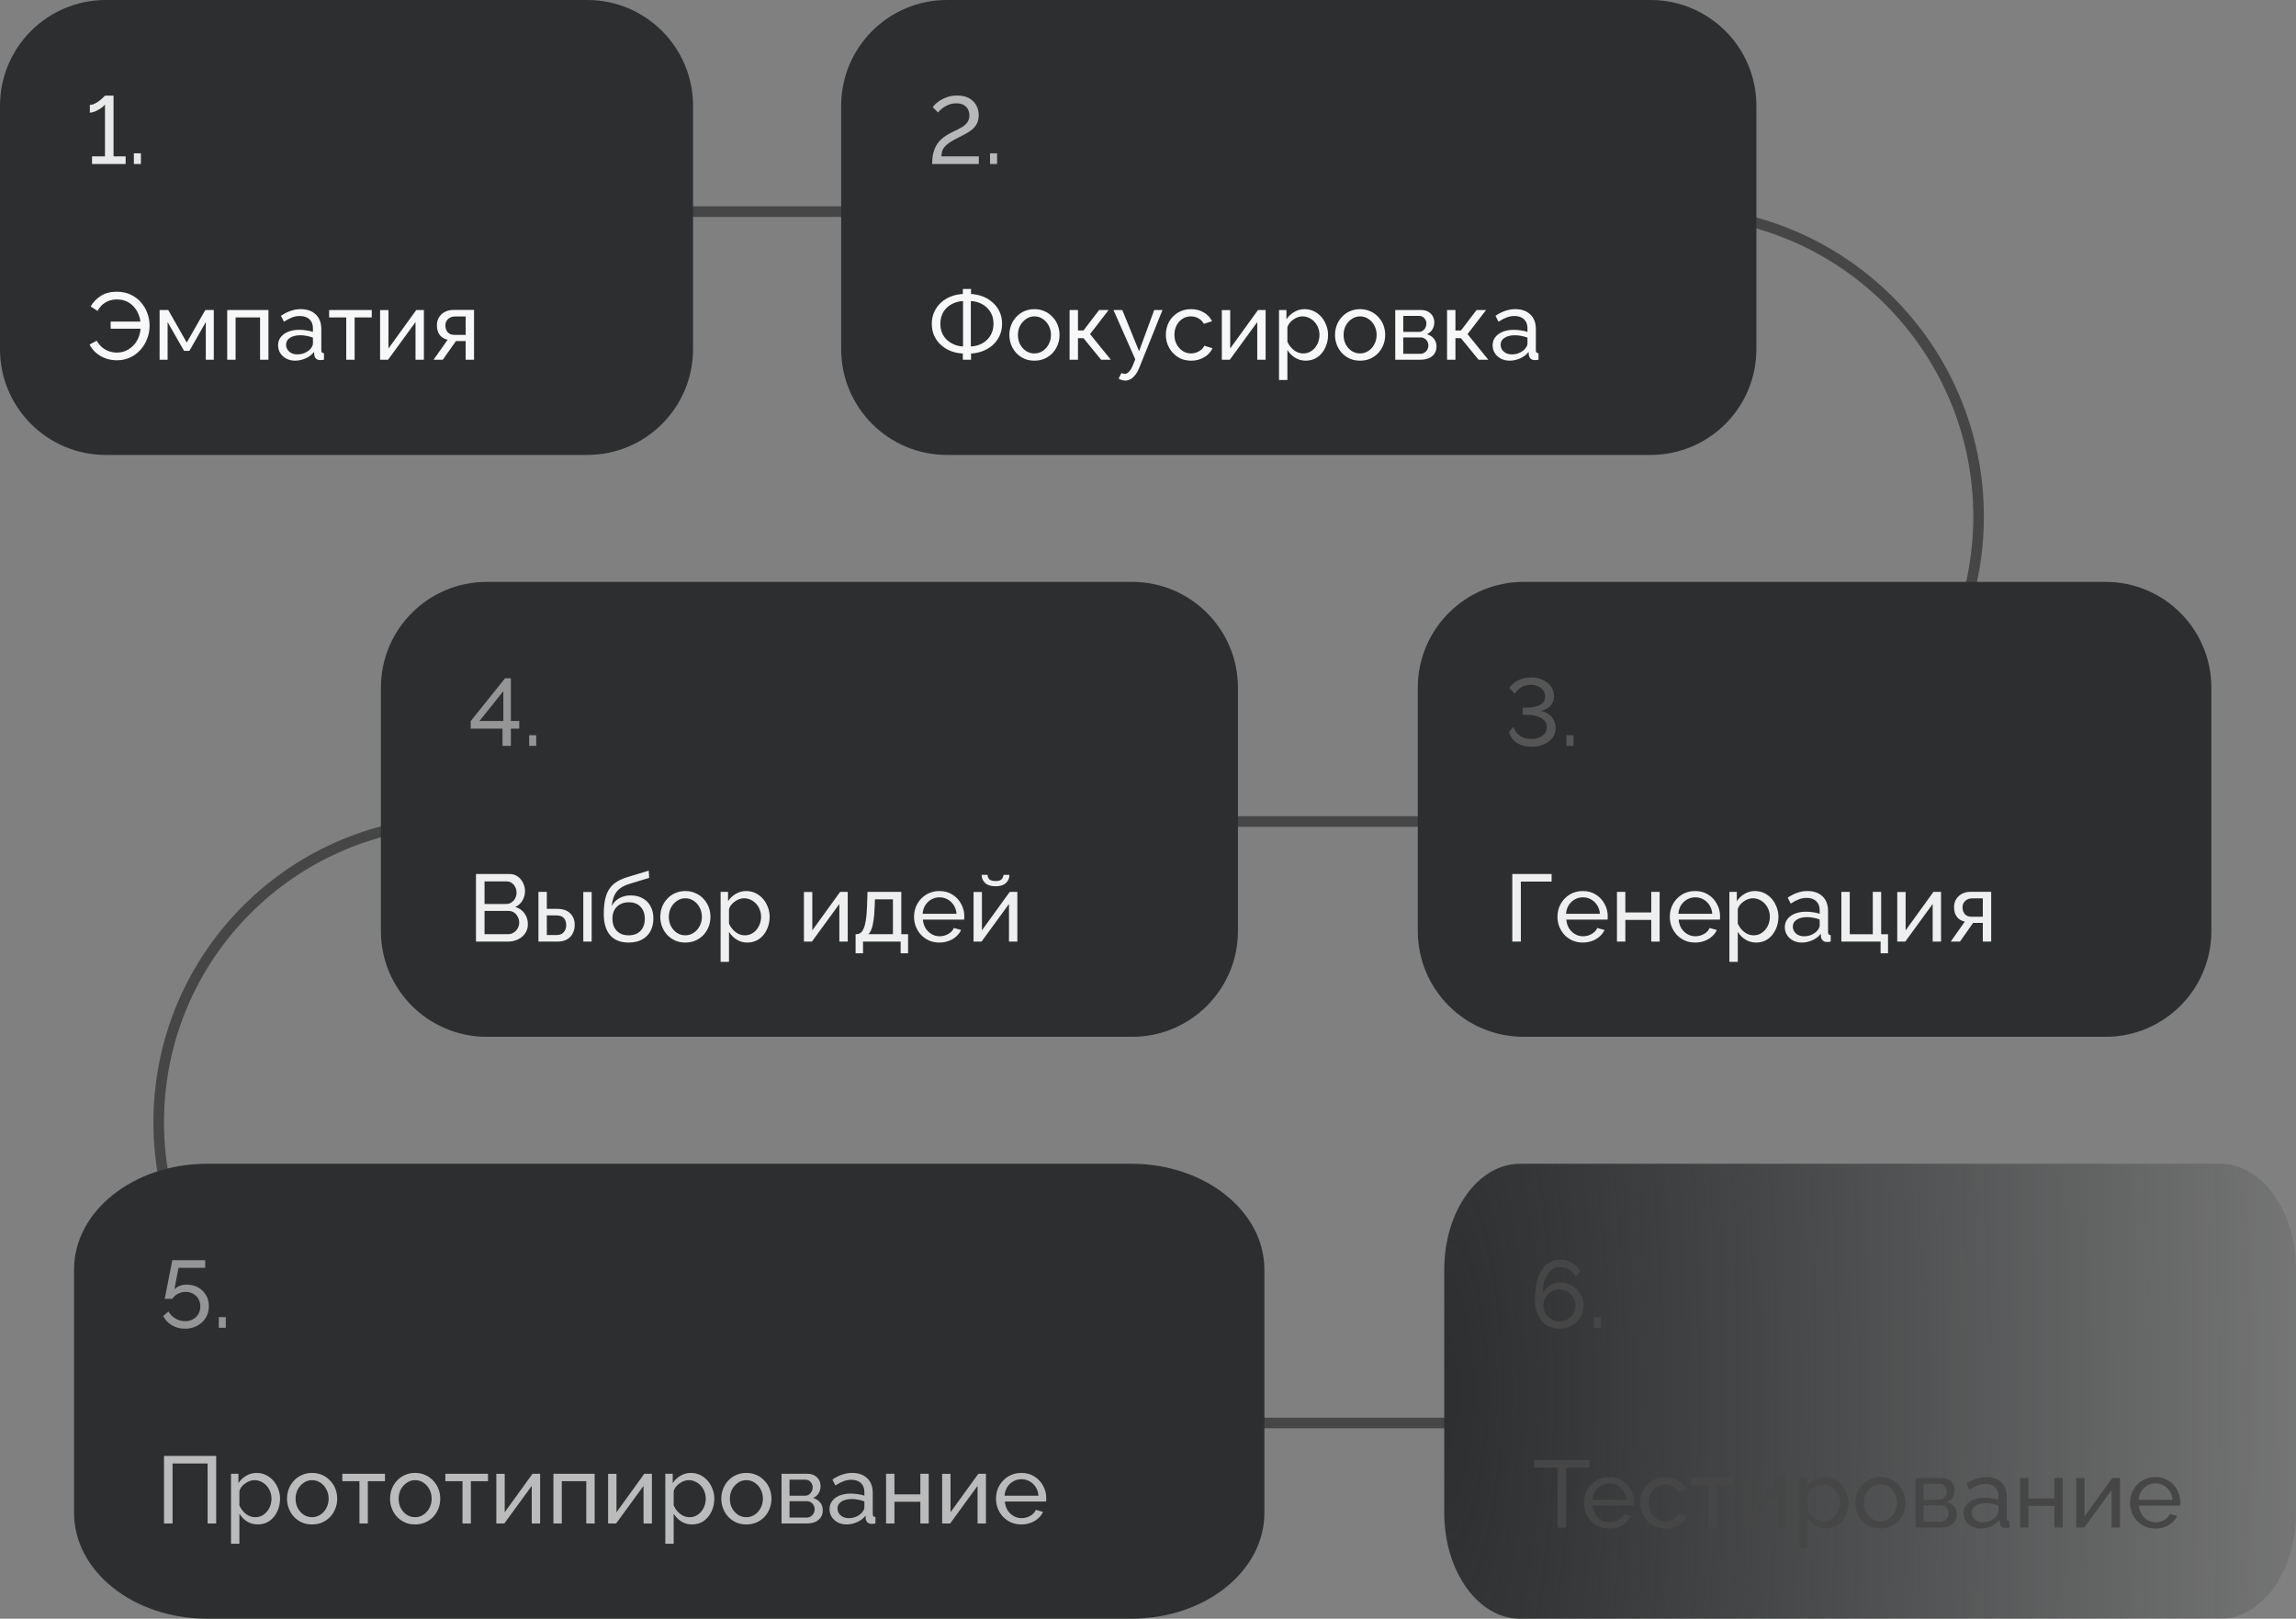 <?xml version="1.0" encoding="UTF-8"?> <svg xmlns="http://www.w3.org/2000/svg" width="434" height="306" viewBox="0 0 434 306" fill="none"><rect x="0" y="0" width="434" height="306" fill="#808080" stroke="none"/> <g clip-path="url(#clip0_3441_56125)"> <path d="M130.879 40H316.352C348.19 40 374 65.81 374 97.648C374 129.487 348.19 155.297 316.352 155.297H86.852C55.453 155.297 30 180.75 30 212.148C30 243.547 55.453 269 86.852 269H273.5" stroke="#464646" stroke-width="2"></path> <path d="M213.86 220H39.14C25.255 220 14 228.954 14 240V286C14 297.046 25.255 306 39.14 306H213.86C227.745 306 239 297.046 239 286V240C239 228.954 227.745 220 213.86 220Z" fill="#2C2E2F"></path> <path d="M34.967 251.18C34.055 251.18 33.233 250.964 32.502 250.532C31.782 250.1 31.23 249.518 30.846 248.786L31.836 247.922C32.172 248.474 32.616 248.918 33.167 249.254C33.731 249.59 34.337 249.758 34.985 249.758C35.537 249.758 36.029 249.638 36.461 249.398C36.893 249.158 37.235 248.828 37.487 248.408C37.739 247.988 37.865 247.502 37.865 246.95C37.865 246.41 37.739 245.936 37.487 245.528C37.247 245.12 36.917 244.802 36.497 244.574C36.089 244.334 35.627 244.214 35.111 244.214C34.607 244.214 34.127 244.328 33.672 244.556C33.215 244.784 32.849 245.108 32.574 245.528H31.134L32.574 238.22H38.783V239.678H33.743L32.969 243.746C33.233 243.458 33.563 243.236 33.959 243.08C34.367 242.924 34.817 242.846 35.309 242.846C36.101 242.846 36.809 243.02 37.433 243.368C38.069 243.716 38.567 244.196 38.927 244.808C39.299 245.408 39.485 246.11 39.485 246.914C39.485 247.754 39.281 248.498 38.873 249.146C38.477 249.782 37.937 250.28 37.253 250.64C36.581 251 35.819 251.18 34.967 251.18ZM41.35 251V248.984H42.682V251H41.35Z" fill="#959595"></path> <path d="M419.689 220H287.311C279.407 220 273 228.954 273 240V286C273 297.046 279.407 306 287.311 306H419.689C427.593 306 434 297.046 434 286V240C434 228.954 427.593 220 419.689 220Z" fill="url(#paint0_radial_3441_56125)"></path> <path d="M300.44 277.44H296.03V288.78H294.41V277.44H290V276H300.44V277.44ZM304.183 288.96C303.475 288.96 302.827 288.834 302.239 288.582C301.663 288.318 301.159 287.964 300.727 287.52C300.307 287.064 299.977 286.542 299.737 285.954C299.509 285.366 299.395 284.742 299.395 284.082C299.395 283.194 299.599 282.384 300.007 281.652C300.415 280.92 300.979 280.332 301.699 279.888C302.431 279.444 303.265 279.222 304.201 279.222C305.149 279.222 305.971 279.45 306.667 279.906C307.375 280.35 307.921 280.938 308.305 281.67C308.701 282.39 308.899 283.17 308.899 284.01C308.899 284.13 308.893 284.25 308.881 284.37C308.881 284.478 308.875 284.562 308.863 284.622H301.069C301.117 285.234 301.285 285.78 301.573 286.26C301.873 286.728 302.257 287.1 302.725 287.376C303.193 287.64 303.697 287.772 304.237 287.772C304.813 287.772 305.353 287.628 305.857 287.34C306.373 287.052 306.727 286.674 306.919 286.206L308.287 286.584C308.083 287.04 307.777 287.448 307.369 287.808C306.973 288.168 306.499 288.45 305.947 288.654C305.407 288.858 304.819 288.96 304.183 288.96ZM301.015 283.524H307.423C307.375 282.912 307.201 282.372 306.901 281.904C306.601 281.436 306.217 281.07 305.749 280.806C305.281 280.542 304.765 280.41 304.201 280.41C303.649 280.41 303.139 280.542 302.671 280.806C302.203 281.07 301.819 281.436 301.519 281.904C301.231 282.372 301.063 282.912 301.015 283.524ZM314.817 288.96C314.109 288.96 313.462 288.834 312.874 288.582C312.298 288.318 311.793 287.958 311.361 287.502C310.941 287.046 310.611 286.524 310.371 285.936C310.143 285.348 310.029 284.724 310.029 284.064C310.029 283.176 310.228 282.366 310.624 281.634C311.02 280.902 311.578 280.32 312.298 279.888C313.018 279.444 313.851 279.222 314.799 279.222C315.723 279.222 316.527 279.432 317.211 279.852C317.907 280.26 318.423 280.812 318.759 281.508L317.211 281.994C316.971 281.55 316.635 281.208 316.203 280.968C315.771 280.716 315.292 280.59 314.764 280.59C314.188 280.59 313.66 280.74 313.18 281.04C312.712 281.34 312.339 281.754 312.063 282.282C311.787 282.798 311.649 283.392 311.649 284.064C311.649 284.724 311.787 285.324 312.063 285.864C312.351 286.392 312.729 286.812 313.197 287.124C313.677 287.436 314.205 287.592 314.781 287.592C315.153 287.592 315.507 287.526 315.843 287.394C316.191 287.262 316.491 287.088 316.743 286.872C317.007 286.644 317.188 286.398 317.284 286.134L318.831 286.602C318.639 287.058 318.345 287.466 317.949 287.826C317.565 288.174 317.103 288.45 316.563 288.654C316.035 288.858 315.453 288.96 314.817 288.96ZM322.912 288.78V280.788H319.672V279.384H327.736V280.788H324.496V288.78H322.912ZM329.31 288.78V279.402H330.894V286.656L336.149 279.384H337.59V288.78H336.006V281.67L330.822 288.78H329.31ZM345.178 288.96C344.41 288.96 343.726 288.768 343.126 288.384C342.526 288 342.052 287.514 341.704 286.926V292.614H340.12V279.384H341.524V281.148C341.896 280.572 342.382 280.11 342.982 279.762C343.582 279.402 344.236 279.222 344.944 279.222C345.592 279.222 346.186 279.354 346.726 279.618C347.266 279.882 347.734 280.242 348.13 280.698C348.526 281.154 348.832 281.676 349.048 282.264C349.276 282.84 349.39 283.446 349.39 284.082C349.39 284.97 349.21 285.786 348.85 286.53C348.502 287.274 348.01 287.868 347.374 288.312C346.738 288.744 346.006 288.96 345.178 288.96ZM344.692 287.592C345.16 287.592 345.58 287.496 345.952 287.304C346.336 287.1 346.66 286.836 346.924 286.512C347.2 286.176 347.41 285.798 347.554 285.378C347.698 284.958 347.77 284.526 347.77 284.082C347.77 283.614 347.686 283.17 347.518 282.75C347.362 282.33 347.134 281.958 346.834 281.634C346.546 281.31 346.204 281.058 345.808 280.878C345.424 280.686 345.004 280.59 344.548 280.59C344.26 280.59 343.96 280.644 343.648 280.752C343.348 280.86 343.06 281.016 342.784 281.22C342.508 281.412 342.274 281.634 342.082 281.886C341.89 282.138 341.764 282.408 341.704 282.696V285.378C341.884 285.786 342.124 286.158 342.424 286.494C342.724 286.83 343.072 287.1 343.468 287.304C343.864 287.496 344.272 287.592 344.692 287.592ZM355.439 288.96C354.731 288.96 354.089 288.834 353.513 288.582C352.937 288.318 352.439 287.964 352.019 287.52C351.599 287.064 351.275 286.542 351.047 285.954C350.819 285.366 350.705 284.748 350.705 284.1C350.705 283.44 350.819 282.816 351.047 282.228C351.275 281.64 351.599 281.124 352.019 280.68C352.439 280.224 352.937 279.87 353.513 279.618C354.101 279.354 354.743 279.222 355.439 279.222C356.147 279.222 356.789 279.354 357.365 279.618C357.941 279.87 358.439 280.224 358.859 280.68C359.291 281.124 359.621 281.64 359.849 282.228C360.077 282.816 360.191 283.44 360.191 284.1C360.191 284.748 360.077 285.366 359.849 285.954C359.621 286.542 359.297 287.064 358.877 287.52C358.457 287.964 357.953 288.318 357.365 288.582C356.789 288.834 356.147 288.96 355.439 288.96ZM352.325 284.118C352.325 284.766 352.463 285.354 352.739 285.882C353.027 286.41 353.405 286.83 353.873 287.142C354.341 287.442 354.863 287.592 355.439 287.592C356.015 287.592 356.537 287.436 357.005 287.124C357.485 286.812 357.863 286.392 358.139 285.864C358.427 285.324 358.571 284.73 358.571 284.082C358.571 283.434 358.427 282.846 358.139 282.318C357.863 281.79 357.485 281.37 357.005 281.058C356.537 280.746 356.015 280.59 355.439 280.59C354.863 280.59 354.341 280.752 353.873 281.076C353.405 281.388 353.027 281.808 352.739 282.336C352.463 282.864 352.325 283.458 352.325 284.118ZM362.093 288.78V279.384H366.953C367.517 279.384 367.985 279.498 368.357 279.726C368.729 279.942 369.005 280.224 369.185 280.572C369.377 280.92 369.473 281.292 369.473 281.688C369.473 282.192 369.353 282.648 369.113 283.056C368.873 283.452 368.525 283.752 368.069 283.956C368.609 284.112 369.047 284.394 369.383 284.802C369.719 285.198 369.887 285.69 369.887 286.278C369.887 286.806 369.761 287.256 369.509 287.628C369.257 288 368.903 288.288 368.447 288.492C367.991 288.684 367.463 288.78 366.863 288.78H362.093ZM363.605 287.664H366.827C367.115 287.664 367.373 287.592 367.601 287.448C367.841 287.304 368.027 287.112 368.159 286.872C368.291 286.632 368.357 286.38 368.357 286.116C368.357 285.828 368.291 285.57 368.159 285.342C368.039 285.102 367.865 284.916 367.637 284.784C367.421 284.64 367.169 284.568 366.881 284.568H363.605V287.664ZM363.605 283.524H366.539C366.827 283.524 367.079 283.452 367.295 283.308C367.511 283.152 367.679 282.954 367.799 282.714C367.919 282.474 367.979 282.222 367.979 281.958C367.979 281.562 367.847 281.22 367.583 280.932C367.331 280.644 367.001 280.5 366.593 280.5H363.605V283.524ZM371.164 286.062C371.164 285.462 371.332 284.946 371.668 284.514C372.016 284.07 372.49 283.728 373.09 283.488C373.69 283.248 374.386 283.128 375.178 283.128C375.598 283.128 376.042 283.164 376.51 283.236C376.978 283.296 377.392 283.392 377.752 283.524V282.84C377.752 282.12 377.536 281.556 377.104 281.148C376.672 280.728 376.06 280.518 375.268 280.518C374.752 280.518 374.254 280.614 373.774 280.806C373.306 280.986 372.808 281.25 372.28 281.598L371.704 280.482C372.316 280.062 372.928 279.75 373.54 279.546C374.152 279.33 374.788 279.222 375.448 279.222C376.648 279.222 377.596 279.558 378.292 280.23C378.988 280.89 379.336 281.814 379.336 283.002V286.98C379.336 287.172 379.372 287.316 379.444 287.412C379.528 287.496 379.66 287.544 379.84 287.556V288.78C379.684 288.804 379.546 288.822 379.426 288.834C379.318 288.846 379.228 288.852 379.156 288.852C378.784 288.852 378.502 288.75 378.31 288.546C378.13 288.342 378.028 288.126 378.004 287.898L377.968 287.304C377.56 287.832 377.026 288.24 376.366 288.528C375.706 288.816 375.052 288.96 374.404 288.96C373.78 288.96 373.222 288.834 372.73 288.582C372.238 288.318 371.854 287.97 371.578 287.538C371.302 287.094 371.164 286.602 371.164 286.062ZM377.284 286.728C377.428 286.56 377.542 286.392 377.626 286.224C377.71 286.044 377.752 285.894 377.752 285.774V284.604C377.38 284.46 376.99 284.352 376.582 284.28C376.174 284.196 375.772 284.154 375.376 284.154C374.572 284.154 373.918 284.316 373.414 284.64C372.922 284.952 372.676 285.384 372.676 285.936C372.676 286.236 372.754 286.53 372.91 286.818C373.078 287.094 373.318 287.322 373.63 287.502C373.954 287.682 374.35 287.772 374.818 287.772C375.31 287.772 375.778 287.676 376.222 287.484C376.666 287.28 377.02 287.028 377.284 286.728ZM381.851 288.78V279.384H383.435V283.272H388.331V279.384H389.915V288.78H388.331V284.676H383.435V288.78H381.851ZM392.45 288.78V279.402H394.034V286.656L399.29 279.384H400.73V288.78H399.146V281.67L393.962 288.78H392.45ZM407.419 288.96C406.711 288.96 406.063 288.834 405.475 288.582C404.899 288.318 404.395 287.964 403.963 287.52C403.543 287.064 403.213 286.542 402.973 285.954C402.745 285.366 402.631 284.742 402.631 284.082C402.631 283.194 402.835 282.384 403.243 281.652C403.651 280.92 404.215 280.332 404.935 279.888C405.667 279.444 406.501 279.222 407.437 279.222C408.385 279.222 409.207 279.45 409.903 279.906C410.611 280.35 411.157 280.938 411.541 281.67C411.937 282.39 412.135 283.17 412.135 284.01C412.135 284.13 412.129 284.25 412.117 284.37C412.117 284.478 412.111 284.562 412.099 284.622H404.305C404.353 285.234 404.521 285.78 404.809 286.26C405.109 286.728 405.493 287.1 405.961 287.376C406.429 287.64 406.933 287.772 407.473 287.772C408.049 287.772 408.589 287.628 409.093 287.34C409.609 287.052 409.963 286.674 410.155 286.206L411.523 286.584C411.319 287.04 411.013 287.448 410.605 287.808C410.209 288.168 409.735 288.45 409.183 288.654C408.643 288.858 408.055 288.96 407.419 288.96ZM404.251 283.524H410.659C410.611 282.912 410.437 282.372 410.137 281.904C409.837 281.436 409.453 281.07 408.985 280.806C408.517 280.542 408.001 280.41 407.437 280.41C406.885 280.41 406.375 280.542 405.907 280.806C405.439 281.07 405.055 281.436 404.755 281.904C404.467 282.372 404.299 282.912 404.251 283.524Z" fill="#464646"></path> <path d="M299.339 246.77C299.339 247.586 299.135 248.33 298.727 249.002C298.331 249.662 297.785 250.19 297.089 250.586C296.405 250.982 295.631 251.18 294.767 251.18C293.855 251.18 293.051 250.964 292.355 250.532C291.659 250.088 291.113 249.452 290.717 248.624C290.333 247.796 290.141 246.812 290.141 245.672C290.141 243.992 290.339 242.594 290.735 241.478C291.131 240.362 291.689 239.528 292.409 238.976C293.129 238.412 293.969 238.13 294.929 238.13C295.757 238.13 296.507 238.334 297.179 238.742C297.863 239.138 298.397 239.69 298.781 240.398L297.809 241.352C297.545 240.788 297.155 240.344 296.639 240.02C296.123 239.684 295.547 239.516 294.911 239.516C294.263 239.516 293.693 239.714 293.201 240.11C292.709 240.506 292.325 241.076 292.049 241.82C291.785 242.564 291.647 243.464 291.635 244.52C291.815 244.1 292.067 243.74 292.391 243.44C292.715 243.128 293.093 242.888 293.525 242.72C293.969 242.552 294.437 242.468 294.929 242.468C295.757 242.468 296.501 242.66 297.161 243.044C297.833 243.428 298.361 243.944 298.745 244.592C299.141 245.24 299.339 245.966 299.339 246.77ZM294.785 249.812C295.337 249.812 295.841 249.674 296.297 249.398C296.765 249.122 297.137 248.756 297.413 248.3C297.689 247.832 297.827 247.322 297.827 246.77C297.827 246.218 297.689 245.714 297.413 245.258C297.137 244.802 296.765 244.436 296.297 244.16C295.841 243.884 295.337 243.746 294.785 243.746C294.233 243.746 293.723 243.884 293.255 244.16C292.799 244.436 292.433 244.802 292.157 245.258C291.881 245.714 291.743 246.218 291.743 246.77C291.743 247.322 291.881 247.832 292.157 248.3C292.433 248.756 292.799 249.122 293.255 249.398C293.723 249.674 294.233 249.812 294.785 249.812ZM301.291 251V248.984H302.623V251H301.291Z" fill="#464646"></path> <path d="M31 288V275.22H40.864V288H39.244V276.66H32.62V288H31ZM48.726 288.18C47.958 288.18 47.274 287.988 46.674 287.604C46.074 287.22 45.6 286.734 45.252 286.146V291.834H43.668V278.604H45.072V280.368C45.444 279.792 45.93 279.33 46.53 278.982C47.13 278.622 47.784 278.442 48.492 278.442C49.14 278.442 49.734 278.574 50.274 278.838C50.814 279.102 51.282 279.462 51.678 279.918C52.074 280.374 52.38 280.896 52.596 281.484C52.824 282.06 52.938 282.666 52.938 283.302C52.938 284.19 52.758 285.006 52.398 285.75C52.05 286.494 51.558 287.088 50.922 287.532C50.286 287.964 49.554 288.18 48.726 288.18ZM48.24 286.812C48.708 286.812 49.128 286.716 49.5 286.524C49.884 286.32 50.208 286.056 50.472 285.732C50.748 285.396 50.958 285.018 51.102 284.598C51.246 284.178 51.318 283.746 51.318 283.302C51.318 282.834 51.234 282.39 51.066 281.97C50.91 281.55 50.682 281.178 50.382 280.854C50.094 280.53 49.752 280.278 49.356 280.098C48.972 279.906 48.552 279.81 48.096 279.81C47.808 279.81 47.508 279.864 47.196 279.972C46.896 280.08 46.608 280.236 46.332 280.44C46.056 280.632 45.822 280.854 45.63 281.106C45.438 281.358 45.312 281.628 45.252 281.916V284.598C45.432 285.006 45.672 285.378 45.972 285.714C46.272 286.05 46.62 286.32 47.016 286.524C47.412 286.716 47.82 286.812 48.24 286.812ZM58.987 288.18C58.279 288.18 57.637 288.054 57.061 287.802C56.485 287.538 55.987 287.184 55.567 286.74C55.147 286.284 54.823 285.762 54.595 285.174C54.367 284.586 54.253 283.968 54.253 283.32C54.253 282.66 54.367 282.036 54.595 281.448C54.823 280.86 55.147 280.344 55.567 279.9C55.987 279.444 56.485 279.09 57.061 278.838C57.649 278.574 58.291 278.442 58.987 278.442C59.695 278.442 60.337 278.574 60.913 278.838C61.489 279.09 61.987 279.444 62.407 279.9C62.839 280.344 63.169 280.86 63.397 281.448C63.625 282.036 63.739 282.66 63.739 283.32C63.739 283.968 63.625 284.586 63.397 285.174C63.169 285.762 62.845 286.284 62.425 286.74C62.005 287.184 61.501 287.538 60.913 287.802C60.337 288.054 59.695 288.18 58.987 288.18ZM55.873 283.338C55.873 283.986 56.011 284.574 56.287 285.102C56.575 285.63 56.953 286.05 57.421 286.362C57.889 286.662 58.411 286.812 58.987 286.812C59.563 286.812 60.085 286.656 60.553 286.344C61.033 286.032 61.411 285.612 61.687 285.084C61.975 284.544 62.119 283.95 62.119 283.302C62.119 282.654 61.975 282.066 61.687 281.538C61.411 281.01 61.033 280.59 60.553 280.278C60.085 279.966 59.563 279.81 58.987 279.81C58.411 279.81 57.889 279.972 57.421 280.296C56.953 280.608 56.575 281.028 56.287 281.556C56.011 282.084 55.873 282.678 55.873 283.338ZM67.945 288V280.008H64.705V278.604H72.769V280.008H69.529V288H67.945ZM78.464 288.18C77.756 288.18 77.114 288.054 76.538 287.802C75.962 287.538 75.464 287.184 75.044 286.74C74.624 286.284 74.3 285.762 74.072 285.174C73.844 284.586 73.73 283.968 73.73 283.32C73.73 282.66 73.844 282.036 74.072 281.448C74.3 280.86 74.624 280.344 75.044 279.9C75.464 279.444 75.962 279.09 76.538 278.838C77.126 278.574 77.768 278.442 78.464 278.442C79.172 278.442 79.814 278.574 80.39 278.838C80.966 279.09 81.464 279.444 81.884 279.9C82.316 280.344 82.646 280.86 82.874 281.448C83.102 282.036 83.216 282.66 83.216 283.32C83.216 283.968 83.102 284.586 82.874 285.174C82.646 285.762 82.322 286.284 81.902 286.74C81.482 287.184 80.978 287.538 80.39 287.802C79.814 288.054 79.172 288.18 78.464 288.18ZM75.35 283.338C75.35 283.986 75.488 284.574 75.764 285.102C76.052 285.63 76.43 286.05 76.898 286.362C77.366 286.662 77.888 286.812 78.464 286.812C79.04 286.812 79.562 286.656 80.03 286.344C80.51 286.032 80.888 285.612 81.164 285.084C81.452 284.544 81.596 283.95 81.596 283.302C81.596 282.654 81.452 282.066 81.164 281.538C80.888 281.01 80.51 280.59 80.03 280.278C79.562 279.966 79.04 279.81 78.464 279.81C77.888 279.81 77.366 279.972 76.898 280.296C76.43 280.608 76.052 281.028 75.764 281.556C75.488 282.084 75.35 282.678 75.35 283.338ZM87.421 288V280.008H84.181V278.604H92.245V280.008H89.005V288H87.421ZM93.818 288V278.622H95.402V285.876L100.658 278.604H102.098V288H100.514V280.89L95.33 288H93.818ZM104.611 288V278.604H112.405V288H110.821V280.008H106.195V288H104.611ZM114.947 288V278.622H116.531V285.876L121.787 278.604H123.227V288H121.643V280.89L116.459 288H114.947ZM130.816 288.18C130.048 288.18 129.364 287.988 128.764 287.604C128.164 287.22 127.69 286.734 127.342 286.146V291.834H125.758V278.604H127.162V280.368C127.534 279.792 128.02 279.33 128.62 278.982C129.22 278.622 129.874 278.442 130.582 278.442C131.23 278.442 131.824 278.574 132.364 278.838C132.904 279.102 133.372 279.462 133.768 279.918C134.164 280.374 134.47 280.896 134.686 281.484C134.914 282.06 135.028 282.666 135.028 283.302C135.028 284.19 134.848 285.006 134.488 285.75C134.14 286.494 133.648 287.088 133.012 287.532C132.376 287.964 131.644 288.18 130.816 288.18ZM130.33 286.812C130.798 286.812 131.218 286.716 131.59 286.524C131.974 286.32 132.298 286.056 132.562 285.732C132.838 285.396 133.048 285.018 133.192 284.598C133.336 284.178 133.408 283.746 133.408 283.302C133.408 282.834 133.324 282.39 133.156 281.97C133 281.55 132.772 281.178 132.472 280.854C132.184 280.53 131.842 280.278 131.446 280.098C131.062 279.906 130.642 279.81 130.186 279.81C129.898 279.81 129.598 279.864 129.286 279.972C128.986 280.08 128.698 280.236 128.422 280.44C128.146 280.632 127.912 280.854 127.72 281.106C127.528 281.358 127.402 281.628 127.342 281.916V284.598C127.522 285.006 127.762 285.378 128.062 285.714C128.362 286.05 128.71 286.32 129.106 286.524C129.502 286.716 129.91 286.812 130.33 286.812ZM141.077 288.18C140.369 288.18 139.727 288.054 139.151 287.802C138.575 287.538 138.077 287.184 137.657 286.74C137.237 286.284 136.913 285.762 136.685 285.174C136.457 284.586 136.343 283.968 136.343 283.32C136.343 282.66 136.457 282.036 136.685 281.448C136.913 280.86 137.237 280.344 137.657 279.9C138.077 279.444 138.575 279.09 139.151 278.838C139.739 278.574 140.381 278.442 141.077 278.442C141.785 278.442 142.427 278.574 143.003 278.838C143.579 279.09 144.077 279.444 144.497 279.9C144.929 280.344 145.259 280.86 145.487 281.448C145.715 282.036 145.829 282.66 145.829 283.32C145.829 283.968 145.715 284.586 145.487 285.174C145.259 285.762 144.935 286.284 144.515 286.74C144.095 287.184 143.591 287.538 143.003 287.802C142.427 288.054 141.785 288.18 141.077 288.18ZM137.963 283.338C137.963 283.986 138.101 284.574 138.377 285.102C138.665 285.63 139.043 286.05 139.511 286.362C139.979 286.662 140.501 286.812 141.077 286.812C141.653 286.812 142.175 286.656 142.643 286.344C143.123 286.032 143.501 285.612 143.777 285.084C144.065 284.544 144.209 283.95 144.209 283.302C144.209 282.654 144.065 282.066 143.777 281.538C143.501 281.01 143.123 280.59 142.643 280.278C142.175 279.966 141.653 279.81 141.077 279.81C140.501 279.81 139.979 279.972 139.511 280.296C139.043 280.608 138.665 281.028 138.377 281.556C138.101 282.084 137.963 282.678 137.963 283.338ZM147.73 288V278.604H152.59C153.154 278.604 153.622 278.718 153.994 278.946C154.366 279.162 154.642 279.444 154.822 279.792C155.014 280.14 155.11 280.512 155.11 280.908C155.11 281.412 154.99 281.868 154.75 282.276C154.51 282.672 154.162 282.972 153.706 283.176C154.246 283.332 154.684 283.614 155.02 284.022C155.356 284.418 155.524 284.91 155.524 285.498C155.524 286.026 155.398 286.476 155.146 286.848C154.894 287.22 154.54 287.508 154.084 287.712C153.628 287.904 153.1 288 152.5 288H147.73ZM149.242 286.884H152.464C152.752 286.884 153.01 286.812 153.238 286.668C153.478 286.524 153.664 286.332 153.796 286.092C153.928 285.852 153.994 285.6 153.994 285.336C153.994 285.048 153.928 284.79 153.796 284.562C153.676 284.322 153.502 284.136 153.274 284.004C153.058 283.86 152.806 283.788 152.518 283.788H149.242V286.884ZM149.242 282.744H152.176C152.464 282.744 152.716 282.672 152.932 282.528C153.148 282.372 153.316 282.174 153.436 281.934C153.556 281.694 153.616 281.442 153.616 281.178C153.616 280.782 153.484 280.44 153.22 280.152C152.968 279.864 152.638 279.72 152.23 279.72H149.242V282.744ZM156.801 285.282C156.801 284.682 156.969 284.166 157.305 283.734C157.653 283.29 158.127 282.948 158.727 282.708C159.327 282.468 160.023 282.348 160.815 282.348C161.235 282.348 161.679 282.384 162.147 282.456C162.615 282.516 163.029 282.612 163.389 282.744V282.06C163.389 281.34 163.173 280.776 162.741 280.368C162.309 279.948 161.697 279.738 160.905 279.738C160.389 279.738 159.891 279.834 159.411 280.026C158.943 280.206 158.445 280.47 157.917 280.818L157.341 279.702C157.953 279.282 158.565 278.97 159.177 278.766C159.789 278.55 160.425 278.442 161.085 278.442C162.285 278.442 163.233 278.778 163.929 279.45C164.625 280.11 164.973 281.034 164.973 282.222V286.2C164.973 286.392 165.009 286.536 165.081 286.632C165.165 286.716 165.297 286.764 165.477 286.776V288C165.321 288.024 165.183 288.042 165.063 288.054C164.955 288.066 164.865 288.072 164.793 288.072C164.421 288.072 164.139 287.97 163.947 287.766C163.767 287.562 163.665 287.346 163.641 287.118L163.605 286.524C163.197 287.052 162.663 287.46 162.003 287.748C161.343 288.036 160.689 288.18 160.041 288.18C159.417 288.18 158.859 288.054 158.367 287.802C157.875 287.538 157.491 287.19 157.215 286.758C156.939 286.314 156.801 285.822 156.801 285.282ZM162.921 285.948C163.065 285.78 163.179 285.612 163.263 285.444C163.347 285.264 163.389 285.114 163.389 284.994V283.824C163.017 283.68 162.627 283.572 162.219 283.5C161.811 283.416 161.409 283.374 161.013 283.374C160.209 283.374 159.555 283.536 159.051 283.86C158.559 284.172 158.313 284.604 158.313 285.156C158.313 285.456 158.391 285.75 158.547 286.038C158.715 286.314 158.955 286.542 159.267 286.722C159.591 286.902 159.987 286.992 160.455 286.992C160.947 286.992 161.415 286.896 161.859 286.704C162.303 286.5 162.657 286.248 162.921 285.948ZM167.488 288V278.604H169.072V282.492H173.968V278.604H175.552V288H173.968V283.896H169.072V288H167.488ZM178.088 288V278.622H179.672V285.876L184.928 278.604H186.368V288H184.784V280.89L179.6 288H178.088ZM193.057 288.18C192.349 288.18 191.701 288.054 191.113 287.802C190.537 287.538 190.033 287.184 189.601 286.74C189.181 286.284 188.851 285.762 188.611 285.174C188.383 284.586 188.269 283.962 188.269 283.302C188.269 282.414 188.473 281.604 188.881 280.872C189.289 280.14 189.853 279.552 190.573 279.108C191.305 278.664 192.139 278.442 193.075 278.442C194.023 278.442 194.845 278.67 195.541 279.126C196.249 279.57 196.795 280.158 197.179 280.89C197.575 281.61 197.773 282.39 197.773 283.23C197.773 283.35 197.767 283.47 197.755 283.59C197.755 283.698 197.749 283.782 197.737 283.842H189.943C189.991 284.454 190.159 285 190.447 285.48C190.747 285.948 191.131 286.32 191.599 286.596C192.067 286.86 192.571 286.992 193.111 286.992C193.687 286.992 194.227 286.848 194.731 286.56C195.247 286.272 195.601 285.894 195.793 285.426L197.161 285.804C196.957 286.26 196.651 286.668 196.243 287.028C195.847 287.388 195.373 287.67 194.821 287.874C194.281 288.078 193.693 288.18 193.057 288.18ZM189.889 282.744H196.297C196.249 282.132 196.075 281.592 195.775 281.124C195.475 280.656 195.091 280.29 194.623 280.026C194.155 279.762 193.639 279.63 193.075 279.63C192.523 279.63 192.013 279.762 191.545 280.026C191.077 280.29 190.693 280.656 190.393 281.124C190.105 281.592 189.937 282.132 189.889 282.744Z" fill="#BBBBBB"></path> <path d="M111 0H20C8.954 0 0 8.954 0 20V66C0 77.046 8.954 86 20 86H111C122.046 86 131 77.046 131 66V20C131 8.954 122.046 0 111 0Z" fill="#2C2E2F"></path> <path d="M23.75 29.56V31H17.396V29.56H19.844V19.75C19.748 19.894 19.592 20.056 19.376 20.236C19.16 20.404 18.908 20.572 18.62 20.74C18.344 20.896 18.062 21.028 17.774 21.136C17.486 21.244 17.222 21.298 16.982 21.298V19.822C17.306 19.822 17.63 19.738 17.954 19.57C18.29 19.402 18.596 19.204 18.872 18.976C19.16 18.748 19.388 18.544 19.556 18.364C19.736 18.184 19.832 18.088 19.844 18.076H21.464V29.56H23.75ZM25.305 31V28.984H26.637V31H25.305Z" fill="#E9E9E9"></path> <path d="M22.106 68.108C21.35 68.108 20.636 67.988 19.964 67.748C19.304 67.508 18.71 67.166 18.182 66.722C17.666 66.278 17.246 65.75 16.922 65.138L18.29 64.4C18.554 64.892 18.884 65.306 19.28 65.642C19.676 65.978 20.114 66.23 20.594 66.398C21.086 66.566 21.584 66.65 22.088 66.65C22.748 66.65 23.354 66.518 23.906 66.254C24.47 65.978 24.956 65.606 25.364 65.138C25.772 64.67 26.078 64.136 26.282 63.536C26.498 62.924 26.594 62.288 26.57 61.628L27.29 62.132H20.918V60.8H27.254L26.57 61.268C26.558 60.692 26.45 60.128 26.246 59.576C26.042 59.012 25.748 58.508 25.364 58.064C24.992 57.62 24.53 57.266 23.978 57.002C23.438 56.738 22.814 56.606 22.106 56.606C21.614 56.606 21.134 56.684 20.666 56.84C20.21 56.996 19.79 57.236 19.406 57.56C19.034 57.872 18.716 58.28 18.452 58.784L17.138 57.938C17.606 57.122 18.242 56.456 19.046 55.94C19.862 55.412 20.876 55.148 22.088 55.148C23.072 55.148 23.948 55.334 24.716 55.706C25.484 56.066 26.132 56.552 26.66 57.164C27.188 57.776 27.59 58.466 27.866 59.234C28.142 59.99 28.28 60.77 28.28 61.574C28.28 62.414 28.13 63.224 27.83 64.004C27.542 64.784 27.122 65.486 26.57 66.11C26.03 66.722 25.382 67.208 24.626 67.568C23.87 67.928 23.03 68.108 22.106 68.108ZM30.169 68V58.604H31.807L35.299 64.76L38.809 58.604H40.411V68H38.899V60.89L35.803 66.326H34.795L31.681 60.89V68H30.169ZM42.948 68V58.604H50.742V68H49.158V60.008H44.532V68H42.948ZM52.564 65.282C52.564 64.682 52.732 64.166 53.068 63.734C53.416 63.29 53.89 62.948 54.49 62.708C55.09 62.468 55.786 62.348 56.578 62.348C56.998 62.348 57.442 62.384 57.91 62.456C58.378 62.516 58.792 62.612 59.152 62.744V62.06C59.152 61.34 58.936 60.776 58.504 60.368C58.072 59.948 57.46 59.738 56.668 59.738C56.152 59.738 55.654 59.834 55.174 60.026C54.706 60.206 54.208 60.47 53.68 60.818L53.104 59.702C53.716 59.282 54.328 58.97 54.94 58.766C55.552 58.55 56.188 58.442 56.848 58.442C58.048 58.442 58.996 58.778 59.692 59.45C60.388 60.11 60.736 61.034 60.736 62.222V66.2C60.736 66.392 60.772 66.536 60.844 66.632C60.928 66.716 61.06 66.764 61.24 66.776V68C61.084 68.024 60.946 68.042 60.826 68.054C60.718 68.066 60.628 68.072 60.556 68.072C60.184 68.072 59.902 67.97 59.71 67.766C59.53 67.562 59.428 67.346 59.404 67.118L59.368 66.524C58.96 67.052 58.426 67.46 57.766 67.748C57.106 68.036 56.452 68.18 55.804 68.18C55.18 68.18 54.622 68.054 54.13 67.802C53.638 67.538 53.254 67.19 52.978 66.758C52.702 66.314 52.564 65.822 52.564 65.282ZM58.684 65.948C58.828 65.78 58.942 65.612 59.026 65.444C59.11 65.264 59.152 65.114 59.152 64.994V63.824C58.78 63.68 58.39 63.572 57.982 63.5C57.574 63.416 57.172 63.374 56.776 63.374C55.972 63.374 55.318 63.536 54.814 63.86C54.322 64.172 54.076 64.604 54.076 65.156C54.076 65.456 54.154 65.75 54.31 66.038C54.478 66.314 54.718 66.542 55.03 66.722C55.354 66.902 55.75 66.992 56.218 66.992C56.71 66.992 57.178 66.896 57.622 66.704C58.066 66.5 58.42 66.248 58.684 65.948ZM65.449 68V60.008H62.209V58.604H70.273V60.008H67.033V68H65.449ZM71.847 68V58.622H73.43V65.876L78.686 58.604H80.126V68H78.543V60.89L73.359 68H71.847ZM81.956 68L84.62 64.22C84.007 64.1 83.516 63.812 83.144 63.356C82.772 62.888 82.585 62.264 82.585 61.484C82.585 60.92 82.718 60.422 82.981 59.99C83.246 59.558 83.612 59.216 84.079 58.964C84.559 58.712 85.118 58.586 85.754 58.586H89.606V68H88.022V64.472H86.186L83.701 68H81.956ZM85.862 63.302H88.022V59.828H86.041C85.478 59.828 85.028 59.99 84.692 60.314C84.356 60.626 84.188 61.028 84.188 61.52C84.188 62.012 84.326 62.432 84.602 62.78C84.889 63.128 85.309 63.302 85.862 63.302Z" fill="#F8F8F8"></path> <path d="M312 0H179C167.954 0 159 8.954 159 20V66C159 77.046 167.954 86 179 86H312C323.046 86 332 77.046 332 66V20C332 8.954 323.046 0 312 0Z" fill="#2C2E2F"></path> <path d="M176.199 31C176.199 30.28 176.259 29.644 176.379 29.092C176.511 28.528 176.697 28.024 176.937 27.58C177.189 27.136 177.489 26.746 177.837 26.41C178.185 26.074 178.581 25.774 179.025 25.51C179.493 25.234 179.973 24.982 180.465 24.754C180.957 24.526 181.413 24.286 181.833 24.034C182.253 23.782 182.589 23.482 182.841 23.134C183.105 22.774 183.237 22.33 183.237 21.802C183.237 21.382 183.147 21.004 182.967 20.668C182.787 20.32 182.517 20.044 182.157 19.84C181.797 19.636 181.335 19.534 180.771 19.534C180.207 19.534 179.697 19.63 179.241 19.822C178.797 20.014 178.413 20.242 178.089 20.506C177.765 20.77 177.507 21.022 177.315 21.262L176.289 20.236C176.385 20.116 176.553 19.936 176.793 19.696C177.045 19.456 177.363 19.21 177.747 18.958C178.143 18.706 178.605 18.496 179.133 18.328C179.661 18.148 180.261 18.058 180.933 18.058C181.833 18.058 182.583 18.226 183.183 18.562C183.783 18.898 184.233 19.348 184.533 19.912C184.845 20.476 185.001 21.1 185.001 21.784C185.001 22.396 184.887 22.924 184.659 23.368C184.431 23.8 184.137 24.166 183.777 24.466C183.417 24.766 183.021 25.03 182.589 25.258C182.169 25.486 181.761 25.702 181.365 25.906C180.609 26.266 180.009 26.596 179.565 26.896C179.121 27.196 178.779 27.49 178.539 27.778C178.311 28.054 178.155 28.336 178.071 28.624C177.999 28.912 177.957 29.224 177.945 29.56H185.019V31H176.199ZM187.14 31V28.984H188.472V31H187.14Z" fill="#B8B8B8"></path> <path d="M182.001 68V66.83C181.197 66.794 180.441 66.638 179.733 66.362C179.025 66.086 178.401 65.702 177.861 65.21C177.321 64.718 176.895 64.136 176.583 63.464C176.283 62.78 176.133 62.03 176.133 61.214C176.133 60.35 176.295 59.582 176.619 58.91C176.943 58.226 177.375 57.644 177.915 57.164C178.467 56.672 179.091 56.294 179.787 56.03C180.495 55.766 181.233 55.616 182.001 55.58V54.626H183.549V55.58C184.329 55.616 185.073 55.772 185.781 56.048C186.489 56.324 187.113 56.708 187.653 57.2C188.205 57.68 188.637 58.262 188.949 58.946C189.261 59.618 189.417 60.374 189.417 61.214C189.417 62.054 189.255 62.816 188.931 63.5C188.619 64.172 188.187 64.754 187.635 65.246C187.083 65.726 186.453 66.104 185.745 66.38C185.049 66.644 184.317 66.794 183.549 66.83V68H182.001ZM182.037 65.498V56.912C181.257 56.948 180.537 57.146 179.877 57.506C179.229 57.854 178.713 58.34 178.329 58.964C177.945 59.588 177.753 60.338 177.753 61.214C177.753 61.874 177.867 62.468 178.095 62.996C178.335 63.512 178.653 63.95 179.049 64.31C179.457 64.67 179.919 64.952 180.435 65.156C180.951 65.36 181.485 65.474 182.037 65.498ZM183.513 65.498C184.293 65.462 185.007 65.27 185.655 64.922C186.303 64.562 186.819 64.07 187.203 63.446C187.599 62.81 187.797 62.066 187.797 61.214C187.797 60.554 187.683 59.966 187.455 59.45C187.227 58.934 186.909 58.49 186.501 58.118C186.105 57.746 185.649 57.458 185.133 57.254C184.617 57.05 184.077 56.936 183.513 56.912V65.498ZM195.526 68.18C194.818 68.18 194.176 68.054 193.6 67.802C193.024 67.538 192.526 67.184 192.106 66.74C191.686 66.284 191.362 65.762 191.134 65.174C190.906 64.586 190.792 63.968 190.792 63.32C190.792 62.66 190.906 62.036 191.134 61.448C191.362 60.86 191.686 60.344 192.106 59.9C192.526 59.444 193.024 59.09 193.6 58.838C194.188 58.574 194.83 58.442 195.526 58.442C196.234 58.442 196.876 58.574 197.452 58.838C198.028 59.09 198.526 59.444 198.946 59.9C199.378 60.344 199.708 60.86 199.936 61.448C200.164 62.036 200.278 62.66 200.278 63.32C200.278 63.968 200.164 64.586 199.936 65.174C199.708 65.762 199.384 66.284 198.964 66.74C198.544 67.184 198.04 67.538 197.452 67.802C196.876 68.054 196.234 68.18 195.526 68.18ZM192.412 63.338C192.412 63.986 192.55 64.574 192.826 65.102C193.114 65.63 193.492 66.05 193.96 66.362C194.428 66.662 194.95 66.812 195.526 66.812C196.102 66.812 196.624 66.656 197.092 66.344C197.572 66.032 197.95 65.612 198.226 65.084C198.514 64.544 198.658 63.95 198.658 63.302C198.658 62.654 198.514 62.066 198.226 61.538C197.95 61.01 197.572 60.59 197.092 60.278C196.624 59.966 196.102 59.81 195.526 59.81C194.95 59.81 194.428 59.972 193.96 60.296C193.492 60.608 193.114 61.028 192.826 61.556C192.55 62.084 192.412 62.678 192.412 63.338ZM202.179 68V58.604H203.763V62.474H204.807L207.759 58.604H209.559L206.049 63.158L209.973 68H208.137L204.807 63.932H203.763V68H202.179ZM212.701 71.942C212.497 71.942 212.287 71.912 212.071 71.852C211.867 71.792 211.657 71.702 211.441 71.582L211.981 70.502C212.089 70.562 212.191 70.604 212.287 70.628C212.395 70.664 212.497 70.682 212.593 70.682C212.881 70.682 213.151 70.544 213.403 70.268C213.667 70.004 213.913 69.596 214.141 69.044L214.591 67.91L210.469 58.604H212.143L215.311 66.398L218.173 58.604H219.739L215.347 69.53C215.131 70.07 214.885 70.514 214.609 70.862C214.333 71.222 214.033 71.492 213.709 71.672C213.385 71.852 213.049 71.942 212.701 71.942ZM225.164 68.18C224.456 68.18 223.808 68.054 223.22 67.802C222.644 67.538 222.14 67.178 221.708 66.722C221.288 66.266 220.958 65.744 220.718 65.156C220.49 64.568 220.376 63.944 220.376 63.284C220.376 62.396 220.574 61.586 220.97 60.854C221.366 60.122 221.924 59.54 222.644 59.108C223.364 58.664 224.198 58.442 225.146 58.442C226.07 58.442 226.874 58.652 227.558 59.072C228.254 59.48 228.77 60.032 229.106 60.728L227.558 61.214C227.318 60.77 226.982 60.428 226.55 60.188C226.118 59.936 225.638 59.81 225.11 59.81C224.534 59.81 224.006 59.96 223.526 60.26C223.058 60.56 222.686 60.974 222.41 61.502C222.134 62.018 221.996 62.612 221.996 63.284C221.996 63.944 222.134 64.544 222.41 65.084C222.698 65.612 223.076 66.032 223.544 66.344C224.024 66.656 224.552 66.812 225.128 66.812C225.5 66.812 225.854 66.746 226.19 66.614C226.538 66.482 226.838 66.308 227.09 66.092C227.354 65.864 227.534 65.618 227.63 65.354L229.178 65.822C228.986 66.278 228.692 66.686 228.296 67.046C227.912 67.394 227.45 67.67 226.91 67.874C226.382 68.078 225.8 68.18 225.164 68.18ZM230.954 68V58.622H232.538V65.876L237.794 58.604H239.234V68H237.65V60.89L232.466 68H230.954ZM246.823 68.18C246.055 68.18 245.371 67.988 244.771 67.604C244.171 67.22 243.697 66.734 243.349 66.146V71.834H241.765V58.604H243.169V60.368C243.541 59.792 244.027 59.33 244.627 58.982C245.227 58.622 245.881 58.442 246.589 58.442C247.237 58.442 247.831 58.574 248.371 58.838C248.911 59.102 249.379 59.462 249.775 59.918C250.171 60.374 250.477 60.896 250.693 61.484C250.921 62.06 251.035 62.666 251.035 63.302C251.035 64.19 250.855 65.006 250.495 65.75C250.147 66.494 249.655 67.088 249.019 67.532C248.383 67.964 247.651 68.18 246.823 68.18ZM246.337 66.812C246.805 66.812 247.225 66.716 247.597 66.524C247.981 66.32 248.305 66.056 248.569 65.732C248.845 65.396 249.055 65.018 249.199 64.598C249.343 64.178 249.415 63.746 249.415 63.302C249.415 62.834 249.331 62.39 249.163 61.97C249.007 61.55 248.779 61.178 248.479 60.854C248.191 60.53 247.849 60.278 247.453 60.098C247.069 59.906 246.649 59.81 246.193 59.81C245.905 59.81 245.605 59.864 245.293 59.972C244.993 60.08 244.705 60.236 244.429 60.44C244.153 60.632 243.919 60.854 243.727 61.106C243.535 61.358 243.409 61.628 243.349 61.916V64.598C243.529 65.006 243.769 65.378 244.069 65.714C244.369 66.05 244.717 66.32 245.113 66.524C245.509 66.716 245.917 66.812 246.337 66.812ZM257.084 68.18C256.376 68.18 255.734 68.054 255.158 67.802C254.582 67.538 254.084 67.184 253.664 66.74C253.244 66.284 252.92 65.762 252.692 65.174C252.464 64.586 252.35 63.968 252.35 63.32C252.35 62.66 252.464 62.036 252.692 61.448C252.92 60.86 253.244 60.344 253.664 59.9C254.084 59.444 254.582 59.09 255.158 58.838C255.746 58.574 256.388 58.442 257.084 58.442C257.792 58.442 258.434 58.574 259.01 58.838C259.586 59.09 260.084 59.444 260.504 59.9C260.936 60.344 261.266 60.86 261.494 61.448C261.722 62.036 261.836 62.66 261.836 63.32C261.836 63.968 261.722 64.586 261.494 65.174C261.266 65.762 260.942 66.284 260.522 66.74C260.102 67.184 259.598 67.538 259.01 67.802C258.434 68.054 257.792 68.18 257.084 68.18ZM253.97 63.338C253.97 63.986 254.108 64.574 254.384 65.102C254.672 65.63 255.05 66.05 255.518 66.362C255.986 66.662 256.508 66.812 257.084 66.812C257.66 66.812 258.182 66.656 258.65 66.344C259.13 66.032 259.508 65.612 259.784 65.084C260.072 64.544 260.216 63.95 260.216 63.302C260.216 62.654 260.072 62.066 259.784 61.538C259.508 61.01 259.13 60.59 258.65 60.278C258.182 59.966 257.66 59.81 257.084 59.81C256.508 59.81 255.986 59.972 255.518 60.296C255.05 60.608 254.672 61.028 254.384 61.556C254.108 62.084 253.97 62.678 253.97 63.338ZM263.738 68V58.604H268.598C269.162 58.604 269.63 58.718 270.002 58.946C270.374 59.162 270.65 59.444 270.83 59.792C271.022 60.14 271.118 60.512 271.118 60.908C271.118 61.412 270.998 61.868 270.758 62.276C270.518 62.672 270.17 62.972 269.714 63.176C270.254 63.332 270.692 63.614 271.028 64.022C271.364 64.418 271.532 64.91 271.532 65.498C271.532 66.026 271.406 66.476 271.154 66.848C270.902 67.22 270.548 67.508 270.092 67.712C269.636 67.904 269.108 68 268.508 68H263.738ZM265.25 66.884H268.472C268.76 66.884 269.018 66.812 269.246 66.668C269.486 66.524 269.672 66.332 269.804 66.092C269.936 65.852 270.002 65.6 270.002 65.336C270.002 65.048 269.936 64.79 269.804 64.562C269.684 64.322 269.51 64.136 269.282 64.004C269.066 63.86 268.814 63.788 268.526 63.788H265.25V66.884ZM265.25 62.744H268.184C268.472 62.744 268.724 62.672 268.94 62.528C269.156 62.372 269.324 62.174 269.444 61.934C269.564 61.694 269.624 61.442 269.624 61.178C269.624 60.782 269.492 60.44 269.228 60.152C268.976 59.864 268.646 59.72 268.238 59.72H265.25V62.744ZM273.529 68V58.604H275.113V62.474H276.157L279.109 58.604H280.909L277.399 63.158L281.323 68H279.487L276.157 63.932H275.113V68H273.529ZM282.143 65.282C282.143 64.682 282.311 64.166 282.647 63.734C282.995 63.29 283.469 62.948 284.069 62.708C284.669 62.468 285.365 62.348 286.157 62.348C286.577 62.348 287.021 62.384 287.489 62.456C287.957 62.516 288.371 62.612 288.731 62.744V62.06C288.731 61.34 288.515 60.776 288.083 60.368C287.651 59.948 287.039 59.738 286.247 59.738C285.731 59.738 285.233 59.834 284.753 60.026C284.285 60.206 283.787 60.47 283.259 60.818L282.683 59.702C283.295 59.282 283.907 58.97 284.519 58.766C285.131 58.55 285.767 58.442 286.427 58.442C287.627 58.442 288.575 58.778 289.271 59.45C289.967 60.11 290.315 61.034 290.315 62.222V66.2C290.315 66.392 290.351 66.536 290.423 66.632C290.507 66.716 290.639 66.764 290.819 66.776V68C290.663 68.024 290.525 68.042 290.405 68.054C290.297 68.066 290.207 68.072 290.135 68.072C289.763 68.072 289.481 67.97 289.289 67.766C289.109 67.562 289.007 67.346 288.983 67.118L288.947 66.524C288.539 67.052 288.005 67.46 287.345 67.748C286.685 68.036 286.031 68.18 285.383 68.18C284.759 68.18 284.201 68.054 283.709 67.802C283.217 67.538 282.833 67.19 282.557 66.758C282.281 66.314 282.143 65.822 282.143 65.282ZM288.263 65.948C288.407 65.78 288.521 65.612 288.605 65.444C288.689 65.264 288.731 65.114 288.731 64.994V63.824C288.359 63.68 287.969 63.572 287.561 63.5C287.153 63.416 286.751 63.374 286.355 63.374C285.551 63.374 284.897 63.536 284.393 63.86C283.901 64.172 283.655 64.604 283.655 65.156C283.655 65.456 283.733 65.75 283.889 66.038C284.057 66.314 284.297 66.542 284.609 66.722C284.933 66.902 285.329 66.992 285.797 66.992C286.289 66.992 286.757 66.896 287.201 66.704C287.645 66.5 287.999 66.248 288.263 65.948Z" fill="#F8F8F8"></path> <path d="M214 110H92C80.954 110 72 118.954 72 130V176C72 187.046 80.954 196 92 196H214C225.046 196 234 187.046 234 176V130C234 118.954 225.046 110 214 110Z" fill="#2C2E2F"></path> <path d="M94.985 141V137.742H88.973V136.32L95.471 128.22H96.569V136.302H98.153V137.742H96.569V141H94.985ZM90.629 136.302H95.147V130.65L90.629 136.302ZM100.027 141V138.984H101.359V141H100.027Z" fill="#959595"></path> <path d="M99.781 174.706C99.781 175.366 99.613 175.942 99.277 176.434C98.941 176.926 98.485 177.31 97.909 177.586C97.345 177.862 96.721 178 96.037 178H89.971V165.22H96.325C96.925 165.22 97.441 165.382 97.873 165.706C98.317 166.018 98.653 166.426 98.881 166.93C99.121 167.422 99.241 167.938 99.241 168.478C99.241 169.102 99.079 169.69 98.755 170.242C98.443 170.782 97.993 171.184 97.405 171.448C98.137 171.664 98.713 172.066 99.133 172.654C99.565 173.23 99.781 173.914 99.781 174.706ZM98.143 174.418C98.143 174.022 98.053 173.656 97.873 173.32C97.705 172.984 97.471 172.714 97.171 172.51C96.883 172.306 96.547 172.204 96.163 172.204H91.591V176.596H96.037C96.433 176.596 96.787 176.494 97.099 176.29C97.423 176.086 97.675 175.822 97.855 175.498C98.047 175.162 98.143 174.802 98.143 174.418ZM91.591 166.624V170.89H95.659C96.043 170.89 96.379 170.794 96.667 170.602C96.967 170.41 97.201 170.152 97.369 169.828C97.549 169.504 97.639 169.15 97.639 168.766C97.639 168.358 97.555 167.998 97.387 167.686C97.231 167.362 97.009 167.104 96.721 166.912C96.445 166.72 96.127 166.624 95.767 166.624H91.591ZM101.777 178V168.604H103.361V171.808H105.269C106.373 171.808 107.207 172.09 107.771 172.654C108.347 173.206 108.635 173.932 108.635 174.832C108.635 175.432 108.509 175.972 108.257 176.452C108.017 176.932 107.657 177.31 107.177 177.586C106.697 177.862 106.097 178 105.377 178H101.777ZM103.361 176.758H105.161C105.605 176.758 105.959 176.674 106.223 176.506C106.499 176.326 106.703 176.092 106.835 175.804C106.967 175.516 107.033 175.204 107.033 174.868C107.033 174.544 106.973 174.244 106.853 173.968C106.733 173.692 106.535 173.47 106.259 173.302C105.983 173.134 105.605 173.05 105.125 173.05H103.361V176.758ZM110.255 178V168.622H111.839V178H110.255ZM118.826 178.18C117.278 178.18 116.108 177.712 115.316 176.776C114.524 175.84 114.128 174.52 114.128 172.816C114.128 171.652 114.224 170.674 114.416 169.882C114.608 169.078 114.896 168.418 115.28 167.902C115.664 167.374 116.138 166.948 116.702 166.624C117.266 166.288 117.914 166.012 118.646 165.796L122.624 164.59L122.714 165.958L118.844 167.128C118.184 167.344 117.632 167.62 117.188 167.956C116.744 168.292 116.396 168.724 116.144 169.252C115.892 169.78 115.724 170.458 115.64 171.286C115.952 170.65 116.42 170.158 117.044 169.81C117.668 169.45 118.394 169.27 119.222 169.27C120.11 169.27 120.872 169.456 121.508 169.828C122.156 170.188 122.648 170.698 122.984 171.358C123.332 172.006 123.506 172.756 123.506 173.608C123.506 174.52 123.326 175.318 122.966 176.002C122.606 176.686 122.078 177.22 121.382 177.604C120.686 177.988 119.834 178.18 118.826 178.18ZM118.826 176.812C119.798 176.812 120.548 176.53 121.076 175.966C121.616 175.39 121.886 174.628 121.886 173.68C121.886 172.756 121.622 172.006 121.094 171.43C120.566 170.854 119.81 170.566 118.826 170.566C118.25 170.566 117.728 170.686 117.26 170.926C116.804 171.166 116.438 171.52 116.162 171.988C115.898 172.444 115.766 173.008 115.766 173.68C115.766 174.28 115.88 174.82 116.108 175.3C116.348 175.768 116.696 176.14 117.152 176.416C117.608 176.68 118.166 176.812 118.826 176.812ZM129.541 178.18C128.833 178.18 128.191 178.054 127.615 177.802C127.039 177.538 126.541 177.184 126.121 176.74C125.701 176.284 125.377 175.762 125.149 175.174C124.921 174.586 124.807 173.968 124.807 173.32C124.807 172.66 124.921 172.036 125.149 171.448C125.377 170.86 125.701 170.344 126.121 169.9C126.541 169.444 127.039 169.09 127.615 168.838C128.203 168.574 128.845 168.442 129.541 168.442C130.249 168.442 130.891 168.574 131.467 168.838C132.043 169.09 132.541 169.444 132.961 169.9C133.393 170.344 133.723 170.86 133.951 171.448C134.179 172.036 134.293 172.66 134.293 173.32C134.293 173.968 134.179 174.586 133.951 175.174C133.723 175.762 133.399 176.284 132.979 176.74C132.559 177.184 132.055 177.538 131.467 177.802C130.891 178.054 130.249 178.18 129.541 178.18ZM126.427 173.338C126.427 173.986 126.565 174.574 126.841 175.102C127.129 175.63 127.507 176.05 127.975 176.362C128.443 176.662 128.965 176.812 129.541 176.812C130.117 176.812 130.639 176.656 131.107 176.344C131.587 176.032 131.965 175.612 132.241 175.084C132.529 174.544 132.673 173.95 132.673 173.302C132.673 172.654 132.529 172.066 132.241 171.538C131.965 171.01 131.587 170.59 131.107 170.278C130.639 169.966 130.117 169.81 129.541 169.81C128.965 169.81 128.443 169.972 127.975 170.296C127.507 170.608 127.129 171.028 126.841 171.556C126.565 172.084 126.427 172.678 126.427 173.338ZM141.271 178.18C140.503 178.18 139.819 177.988 139.219 177.604C138.619 177.22 138.145 176.734 137.797 176.146V181.834H136.213V168.604H137.617V170.368C137.989 169.792 138.475 169.33 139.075 168.982C139.675 168.622 140.329 168.442 141.037 168.442C141.685 168.442 142.279 168.574 142.819 168.838C143.359 169.102 143.827 169.462 144.223 169.918C144.619 170.374 144.925 170.896 145.141 171.484C145.369 172.06 145.483 172.666 145.483 173.302C145.483 174.19 145.303 175.006 144.943 175.75C144.595 176.494 144.103 177.088 143.467 177.532C142.831 177.964 142.099 178.18 141.271 178.18ZM140.785 176.812C141.253 176.812 141.673 176.716 142.045 176.524C142.429 176.32 142.753 176.056 143.017 175.732C143.293 175.396 143.503 175.018 143.647 174.598C143.791 174.178 143.863 173.746 143.863 173.302C143.863 172.834 143.779 172.39 143.611 171.97C143.455 171.55 143.227 171.178 142.927 170.854C142.639 170.53 142.297 170.278 141.901 170.098C141.517 169.906 141.097 169.81 140.641 169.81C140.353 169.81 140.053 169.864 139.741 169.972C139.441 170.08 139.153 170.236 138.877 170.44C138.601 170.632 138.367 170.854 138.175 171.106C137.983 171.358 137.857 171.628 137.797 171.916V174.598C137.977 175.006 138.217 175.378 138.517 175.714C138.817 176.05 139.165 176.32 139.561 176.524C139.957 176.716 140.365 176.812 140.785 176.812ZM151.962 178V168.622H153.546V175.876L158.802 168.604H160.242V178H158.658V170.89L153.474 178H151.962ZM161.729 180.214V176.596H161.927C162.191 176.596 162.431 176.518 162.647 176.362C162.875 176.206 163.073 175.936 163.241 175.552C163.421 175.156 163.565 174.616 163.673 173.932C163.781 173.248 163.853 172.378 163.889 171.322L163.979 168.604H170.369V176.596H171.647V180.214H170.243V178H163.133V180.214H161.729ZM164.141 176.596H168.785V170.008H165.383L165.329 171.466C165.293 172.486 165.221 173.344 165.113 174.04C165.017 174.724 164.885 175.27 164.717 175.678C164.561 176.086 164.369 176.392 164.141 176.596ZM177.566 178.18C176.858 178.18 176.21 178.054 175.622 177.802C175.046 177.538 174.542 177.184 174.11 176.74C173.69 176.284 173.36 175.762 173.12 175.174C172.892 174.586 172.778 173.962 172.778 173.302C172.778 172.414 172.982 171.604 173.39 170.872C173.798 170.14 174.362 169.552 175.082 169.108C175.814 168.664 176.648 168.442 177.584 168.442C178.532 168.442 179.354 168.67 180.05 169.126C180.758 169.57 181.304 170.158 181.688 170.89C182.084 171.61 182.282 172.39 182.282 173.23C182.282 173.35 182.276 173.47 182.264 173.59C182.264 173.698 182.258 173.782 182.246 173.842H174.452C174.5 174.454 174.668 175 174.956 175.48C175.256 175.948 175.64 176.32 176.108 176.596C176.576 176.86 177.08 176.992 177.62 176.992C178.196 176.992 178.736 176.848 179.24 176.56C179.756 176.272 180.11 175.894 180.302 175.426L181.67 175.804C181.466 176.26 181.16 176.668 180.752 177.028C180.356 177.388 179.882 177.67 179.33 177.874C178.79 178.078 178.202 178.18 177.566 178.18ZM174.398 172.744H180.806C180.758 172.132 180.584 171.592 180.284 171.124C179.984 170.656 179.6 170.29 179.132 170.026C178.664 169.762 178.148 169.63 177.584 169.63C177.032 169.63 176.522 169.762 176.054 170.026C175.586 170.29 175.202 170.656 174.902 171.124C174.614 171.592 174.446 172.132 174.398 172.744ZM184.025 178V168.622H185.609V175.876L190.865 168.604H192.305V178H190.721V170.89L185.537 178H184.025ZM188.183 167.542C187.319 167.542 186.665 167.338 186.221 166.93C185.777 166.51 185.555 165.994 185.555 165.382H186.671C186.671 165.718 186.785 166 187.013 166.228C187.253 166.444 187.643 166.552 188.183 166.552C188.711 166.552 189.083 166.45 189.299 166.246C189.515 166.03 189.647 165.742 189.695 165.382H190.811C190.811 165.994 190.589 166.51 190.145 166.93C189.701 167.338 189.047 167.542 188.183 167.542Z" fill="#EFEFEF"></path> <path d="M398 110H288C276.954 110 268 118.954 268 130V176C268 187.046 276.954 196 288 196H398C409.046 196 418 187.046 418 176V130C418 118.954 409.046 110 398 110Z" fill="#2C2E2F"></path> <path d="M289.474 141.162C288.742 141.162 288.076 141.048 287.476 140.82C286.888 140.58 286.396 140.25 286 139.83C285.616 139.398 285.364 138.9 285.244 138.336L286.144 137.382C286.18 137.73 286.336 138.084 286.612 138.444C286.888 138.804 287.266 139.104 287.746 139.344C288.238 139.572 288.808 139.686 289.456 139.686C290.008 139.686 290.506 139.596 290.95 139.416C291.394 139.224 291.748 138.96 292.012 138.624C292.276 138.288 292.408 137.898 292.408 137.454C292.408 136.962 292.246 136.542 291.922 136.194C291.598 135.846 291.136 135.582 290.536 135.402C289.948 135.222 289.246 135.132 288.43 135.132H287.818V133.782H288.43C289.534 133.782 290.416 133.608 291.076 133.26C291.736 132.9 292.066 132.366 292.066 131.658C292.066 131.202 291.94 130.812 291.688 130.488C291.448 130.152 291.124 129.9 290.716 129.732C290.32 129.552 289.894 129.462 289.438 129.462C288.67 129.462 288.016 129.636 287.476 129.984C286.948 130.32 286.576 130.716 286.36 131.172L285.298 130.074C285.538 129.654 285.874 129.294 286.306 128.994C286.738 128.694 287.224 128.466 287.764 128.31C288.304 128.142 288.856 128.058 289.42 128.058C290.248 128.058 290.986 128.214 291.634 128.526C292.294 128.838 292.81 129.258 293.182 129.786C293.554 130.314 293.74 130.914 293.74 131.586C293.74 132.066 293.644 132.498 293.452 132.882C293.26 133.254 292.978 133.566 292.606 133.818C292.234 134.07 291.784 134.262 291.256 134.394C291.82 134.49 292.312 134.694 292.732 135.006C293.152 135.318 293.476 135.702 293.704 136.158C293.932 136.614 294.046 137.112 294.046 137.652C294.046 138.396 293.83 139.032 293.398 139.56C292.966 140.076 292.402 140.472 291.706 140.748C291.022 141.024 290.278 141.162 289.474 141.162ZM296.097 141V138.984H297.429V141H296.097Z" fill="#555555"></path> <path d="M285.859 178V165.22H293.293V166.66H287.479V178H285.859ZM299.187 178.18C298.479 178.18 297.831 178.054 297.243 177.802C296.667 177.538 296.163 177.184 295.731 176.74C295.311 176.284 294.981 175.762 294.741 175.174C294.513 174.586 294.399 173.962 294.399 173.302C294.399 172.414 294.603 171.604 295.011 170.872C295.419 170.14 295.983 169.552 296.703 169.108C297.435 168.664 298.269 168.442 299.205 168.442C300.153 168.442 300.975 168.67 301.671 169.126C302.379 169.57 302.925 170.158 303.309 170.89C303.705 171.61 303.903 172.39 303.903 173.23C303.903 173.35 303.897 173.47 303.885 173.59C303.885 173.698 303.879 173.782 303.867 173.842H296.073C296.121 174.454 296.289 175 296.577 175.48C296.877 175.948 297.261 176.32 297.729 176.596C298.197 176.86 298.701 176.992 299.241 176.992C299.817 176.992 300.357 176.848 300.861 176.56C301.377 176.272 301.731 175.894 301.923 175.426L303.291 175.804C303.087 176.26 302.781 176.668 302.373 177.028C301.977 177.388 301.503 177.67 300.951 177.874C300.411 178.078 299.823 178.18 299.187 178.18ZM296.019 172.744H302.427C302.379 172.132 302.205 171.592 301.905 171.124C301.605 170.656 301.221 170.29 300.753 170.026C300.285 169.762 299.769 169.63 299.205 169.63C298.653 169.63 298.143 169.762 297.675 170.026C297.207 170.29 296.823 170.656 296.523 171.124C296.235 171.592 296.067 172.132 296.019 172.744ZM305.646 178V168.604H307.23V172.492H312.126V168.604H313.71V178H312.126V173.896H307.23V178H305.646ZM320.421 178.18C319.713 178.18 319.065 178.054 318.477 177.802C317.901 177.538 317.397 177.184 316.965 176.74C316.545 176.284 316.215 175.762 315.975 175.174C315.747 174.586 315.633 173.962 315.633 173.302C315.633 172.414 315.837 171.604 316.245 170.872C316.653 170.14 317.217 169.552 317.937 169.108C318.669 168.664 319.503 168.442 320.439 168.442C321.387 168.442 322.209 168.67 322.905 169.126C323.613 169.57 324.159 170.158 324.543 170.89C324.939 171.61 325.137 172.39 325.137 173.23C325.137 173.35 325.131 173.47 325.119 173.59C325.119 173.698 325.113 173.782 325.101 173.842H317.307C317.355 174.454 317.523 175 317.811 175.48C318.111 175.948 318.495 176.32 318.963 176.596C319.431 176.86 319.935 176.992 320.475 176.992C321.051 176.992 321.591 176.848 322.095 176.56C322.611 176.272 322.965 175.894 323.157 175.426L324.525 175.804C324.321 176.26 324.015 176.668 323.607 177.028C323.211 177.388 322.737 177.67 322.185 177.874C321.645 178.078 321.057 178.18 320.421 178.18ZM317.253 172.744H323.661C323.613 172.132 323.439 171.592 323.139 171.124C322.839 170.656 322.455 170.29 321.987 170.026C321.519 169.762 321.003 169.63 320.439 169.63C319.887 169.63 319.377 169.762 318.909 170.026C318.441 170.29 318.057 170.656 317.757 171.124C317.469 171.592 317.301 172.132 317.253 172.744ZM331.956 178.18C331.188 178.18 330.504 177.988 329.904 177.604C329.304 177.22 328.83 176.734 328.482 176.146V181.834H326.898V168.604H328.302V170.368C328.674 169.792 329.16 169.33 329.76 168.982C330.36 168.622 331.014 168.442 331.722 168.442C332.37 168.442 332.964 168.574 333.504 168.838C334.044 169.102 334.512 169.462 334.908 169.918C335.304 170.374 335.61 170.896 335.826 171.484C336.054 172.06 336.168 172.666 336.168 173.302C336.168 174.19 335.988 175.006 335.628 175.75C335.28 176.494 334.788 177.088 334.152 177.532C333.516 177.964 332.784 178.18 331.956 178.18ZM331.47 176.812C331.938 176.812 332.358 176.716 332.73 176.524C333.114 176.32 333.438 176.056 333.702 175.732C333.978 175.396 334.188 175.018 334.332 174.598C334.476 174.178 334.548 173.746 334.548 173.302C334.548 172.834 334.464 172.39 334.296 171.97C334.14 171.55 333.912 171.178 333.612 170.854C333.324 170.53 332.982 170.278 332.586 170.098C332.202 169.906 331.782 169.81 331.326 169.81C331.038 169.81 330.738 169.864 330.426 169.972C330.126 170.08 329.838 170.236 329.562 170.44C329.286 170.632 329.052 170.854 328.86 171.106C328.668 171.358 328.542 171.628 328.482 171.916V174.598C328.662 175.006 328.902 175.378 329.202 175.714C329.502 176.05 329.85 176.32 330.246 176.524C330.642 176.716 331.05 176.812 331.47 176.812ZM337.375 175.282C337.375 174.682 337.543 174.166 337.879 173.734C338.227 173.29 338.701 172.948 339.301 172.708C339.901 172.468 340.597 172.348 341.389 172.348C341.809 172.348 342.253 172.384 342.721 172.456C343.189 172.516 343.603 172.612 343.963 172.744V172.06C343.963 171.34 343.747 170.776 343.315 170.368C342.883 169.948 342.271 169.738 341.479 169.738C340.963 169.738 340.465 169.834 339.985 170.026C339.517 170.206 339.019 170.47 338.491 170.818L337.915 169.702C338.527 169.282 339.139 168.97 339.751 168.766C340.363 168.55 340.999 168.442 341.659 168.442C342.859 168.442 343.807 168.778 344.503 169.45C345.199 170.11 345.547 171.034 345.547 172.222V176.2C345.547 176.392 345.583 176.536 345.655 176.632C345.739 176.716 345.871 176.764 346.051 176.776V178C345.895 178.024 345.757 178.042 345.637 178.054C345.529 178.066 345.439 178.072 345.367 178.072C344.995 178.072 344.713 177.97 344.521 177.766C344.341 177.562 344.239 177.346 344.215 177.118L344.179 176.524C343.771 177.052 343.237 177.46 342.577 177.748C341.917 178.036 341.263 178.18 340.615 178.18C339.991 178.18 339.433 178.054 338.941 177.802C338.449 177.538 338.065 177.19 337.789 176.758C337.513 176.314 337.375 175.822 337.375 175.282ZM343.495 175.948C343.639 175.78 343.753 175.612 343.837 175.444C343.921 175.264 343.963 175.114 343.963 174.994V173.824C343.591 173.68 343.201 173.572 342.793 173.5C342.385 173.416 341.983 173.374 341.587 173.374C340.783 173.374 340.129 173.536 339.625 173.86C339.133 174.172 338.887 174.604 338.887 175.156C338.887 175.456 338.965 175.75 339.121 176.038C339.289 176.314 339.529 176.542 339.841 176.722C340.165 176.902 340.561 176.992 341.029 176.992C341.521 176.992 341.989 176.896 342.433 176.704C342.877 176.5 343.231 176.248 343.495 175.948ZM355.478 180.214V178H348.062V168.604H349.646V176.614H354.002V168.604H355.586V176.614H356.882V180.214H355.478ZM358.626 178V168.622H360.21V175.876L365.466 168.604H366.906V178H365.322V170.89L360.138 178H358.626ZM368.735 178L371.399 174.22C370.787 174.1 370.295 173.812 369.923 173.356C369.551 172.888 369.365 172.264 369.365 171.484C369.365 170.92 369.497 170.422 369.761 169.99C370.025 169.558 370.391 169.216 370.859 168.964C371.339 168.712 371.897 168.586 372.533 168.586H376.385V178H374.801V174.472H372.965L370.481 178H368.735ZM372.641 173.302H374.801V169.828H372.821C372.257 169.828 371.807 169.99 371.471 170.314C371.135 170.626 370.967 171.028 370.967 171.52C370.967 172.012 371.105 172.432 371.381 172.78C371.669 173.128 372.089 173.302 372.641 173.302Z" fill="#EFEFEF"></path> </g> <defs> <radialGradient id="paint0_radial_3441_56125" cx="0" cy="0" r="1" gradientUnits="userSpaceOnUse" gradientTransform="translate(273 263) scale(182.467 667.151)"> <stop stop-color="#2C2E2F"></stop> <stop offset="1" stop-color="#212324" stop-opacity="0"></stop> </radialGradient> <clipPath id="clip0_3441_56125"> <rect width="434" height="306" fill="white"></rect> </clipPath> </defs> </svg> 